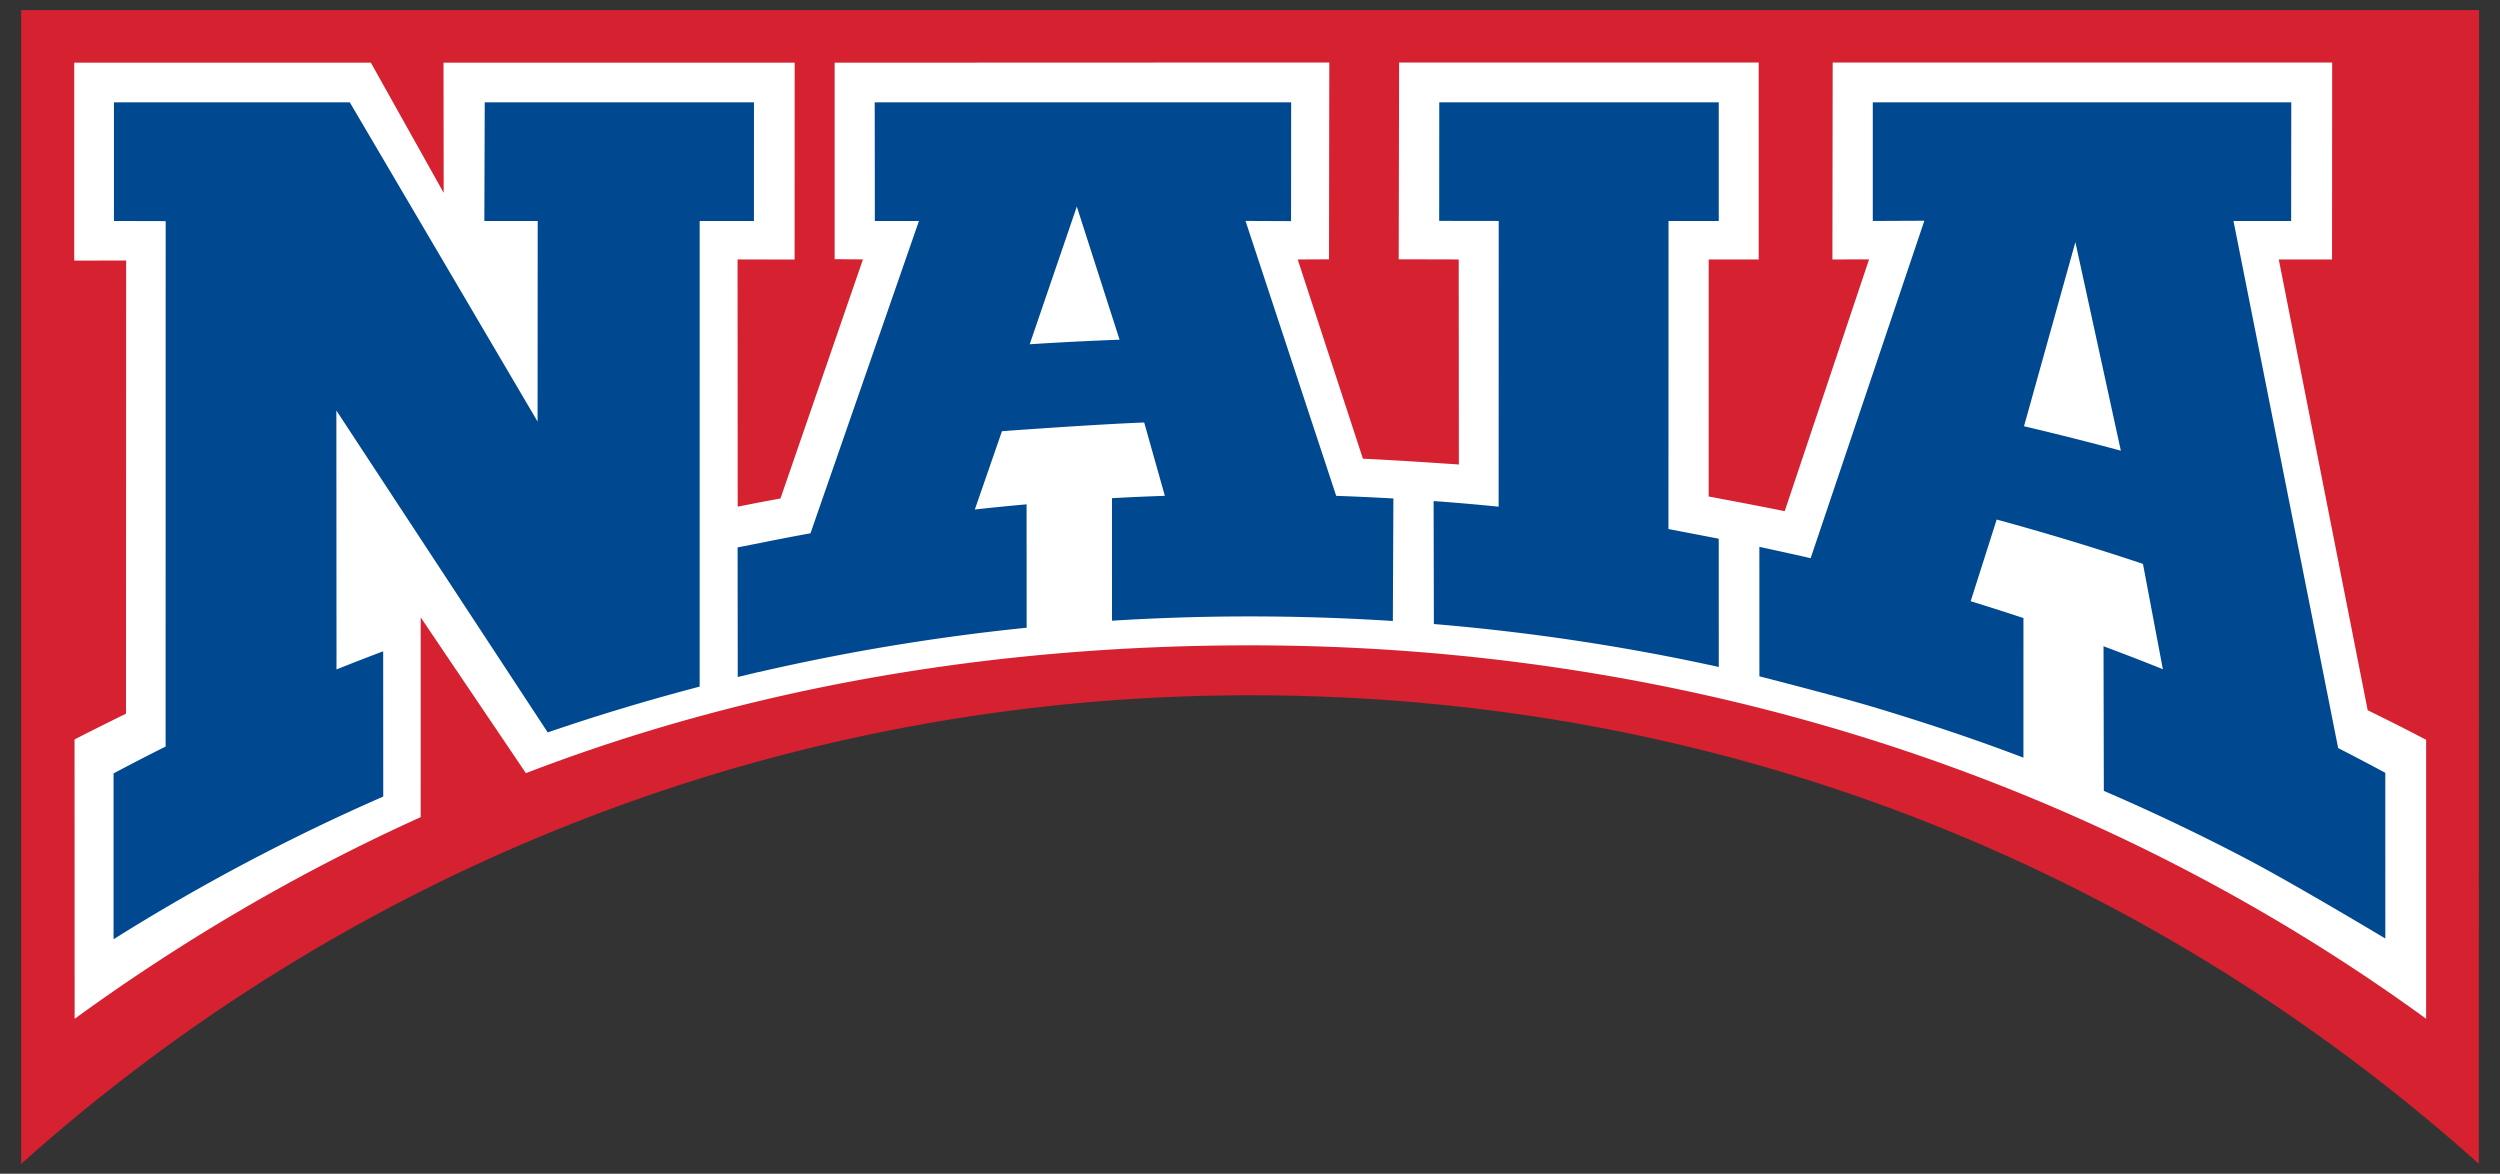 <svg width="213" height="100" fill="none" xmlns="http://www.w3.org/2000/svg"><rect width="100%" height="100%" fill="#333333" stroke="none"/><path d="M1.797 99.167c27.73-24.822 64.442-39.932 104.705-39.932 44.564 0 80.014 17.815 104.699 39.927l-.006.015.021-98.32H1.801v98.32l-.004-.01z" fill="#D52130"/><path d="M113.252 5.325l-42.14.016v16.74l2.41.022-7.026 20.367-.231.044c-1.173.214-2.25.422-3.413.653l-.012-21.064 4.86.012.006-16.773H37.788l.014 11.088-6.203-11.088H6.326l-.003 16.864 4.424-.012-.012 38.61s-2.95 1.45-4.384 2.2l.007 23.8C15.51 80.148 25.36 74.362 35.845 69.62l-.001-.003.001-17.013 8.961 13.269c19.08-7.337 39.899-10.89 61.699-10.89 37.624 0 72.33 11.541 100.201 31.815l.002-23.77-.15-.075a193.729 193.729 0 00-4.831-2.439l-7.574-38.41h4.538l.01-16.778h-42.556l-.023 16.778 3.121-.001-7.186 21.45h-.005c-2.143-.447-6.472-1.25-6.472-1.25l.001-20.198h4.261l-.001-16.779h-30.637l-.034 16.766 5.113.013.012 17.47s-5.454-.378-8.174-.492v-.002l-5.555-16.973 2.665-.015.025-16.767h-.004zm93.454 81.47v.007l.008-.001-.008-.006z" fill="#fff"/><path d="M159.561 8.716v10.11l4.394-.02-9.688 28.752h-.001c-1.448-.337-4.368-.965-4.368-.965l.002 11.03s6.509 1.658 9.703 2.615c4.283 1.284 8.662 2.737 12.793 4.315l.002-11.903h-.032c-1.48-.491-2.968-.966-4.466-1.425l2.219-6.963.006.005c4.21 1.15 8.362 2.408 12.451 3.775h.004l1.697 8.977a203.433 203.433 0 00-5.056-1.958l.025 12.324h.004a176.861 176.861 0 0112.058 5.742c4.08 2.131 11.921 6.835 11.921 6.835l-.001-14.119s-2.638-1.412-4.016-2.105l-8.919-44.91h4.913l.011-10.11h-35.656v-.002zM9.707 8.717v10.11l4.408.012-.005 44.806-.014-.032c-1.53.766-2.915 1.479-4.42 2.281v14.129a175.424 175.424 0 0122.977-12.158v-.003l-.006-12.35h-.059a206.515 206.515 0 00-3.918 1.524l-.011-22.059L46.666 62.4a182.342 182.342 0 0112.945-3.9v.004l.002-39.676h4.622l.004-10.11h-22.94l-.033 10.11h4.546l-.01 17.089-16-27.198H9.707v-.002zm112.918.002l-.006 10.1 5.071.008-.007 24.342c-1.903-.19-3.62-.34-5.539-.478l.021 10.477c8.267.69 16.368 1.92 24.265 3.655h.009l-.002-10.898-.029-.034-4.256-.816.007-26.248h4.279V8.719H122.625zm-48.099 0l.01 10.109h3.758l-9.241 26.608v.002c-1.492.268-2.937.55-4.414.849l-1.796.35.013 11.043 1.79-.428.002.008a184.162 184.162 0 0122.82-3.777h.002l-.005-10.514c-1.475.131-2.945.278-4.41.44l-.003.01-.024-.007.028-.003 2.312-6.672s8.118-.595 12.118-.74l1.761 6.255-.003-.007c-1.504.05-3.006.116-4.503.198l.002 10.442c3.887-.245 7.81-.366 11.762-.366 4.088 0 8.143.131 12.161.39h.005l.046-10.44c-1.556-.087-3.308-.17-4.873-.223l-7.726-23.423 3.88.016.009-10.119h-35.48zm20.215 33.723v-.005l-.017.006h.017zm-7.276.526h.01-.01zm4.28-25.367l3.642 11.341a288.85 288.85 0 00-7.657.389l4.014-11.73zm85.077 3.029l3.874 17.768-.007-.002a273.897 273.897 0 00-8.242-2.08h-.002l4.377-15.686z" fill="#004990"/></svg>